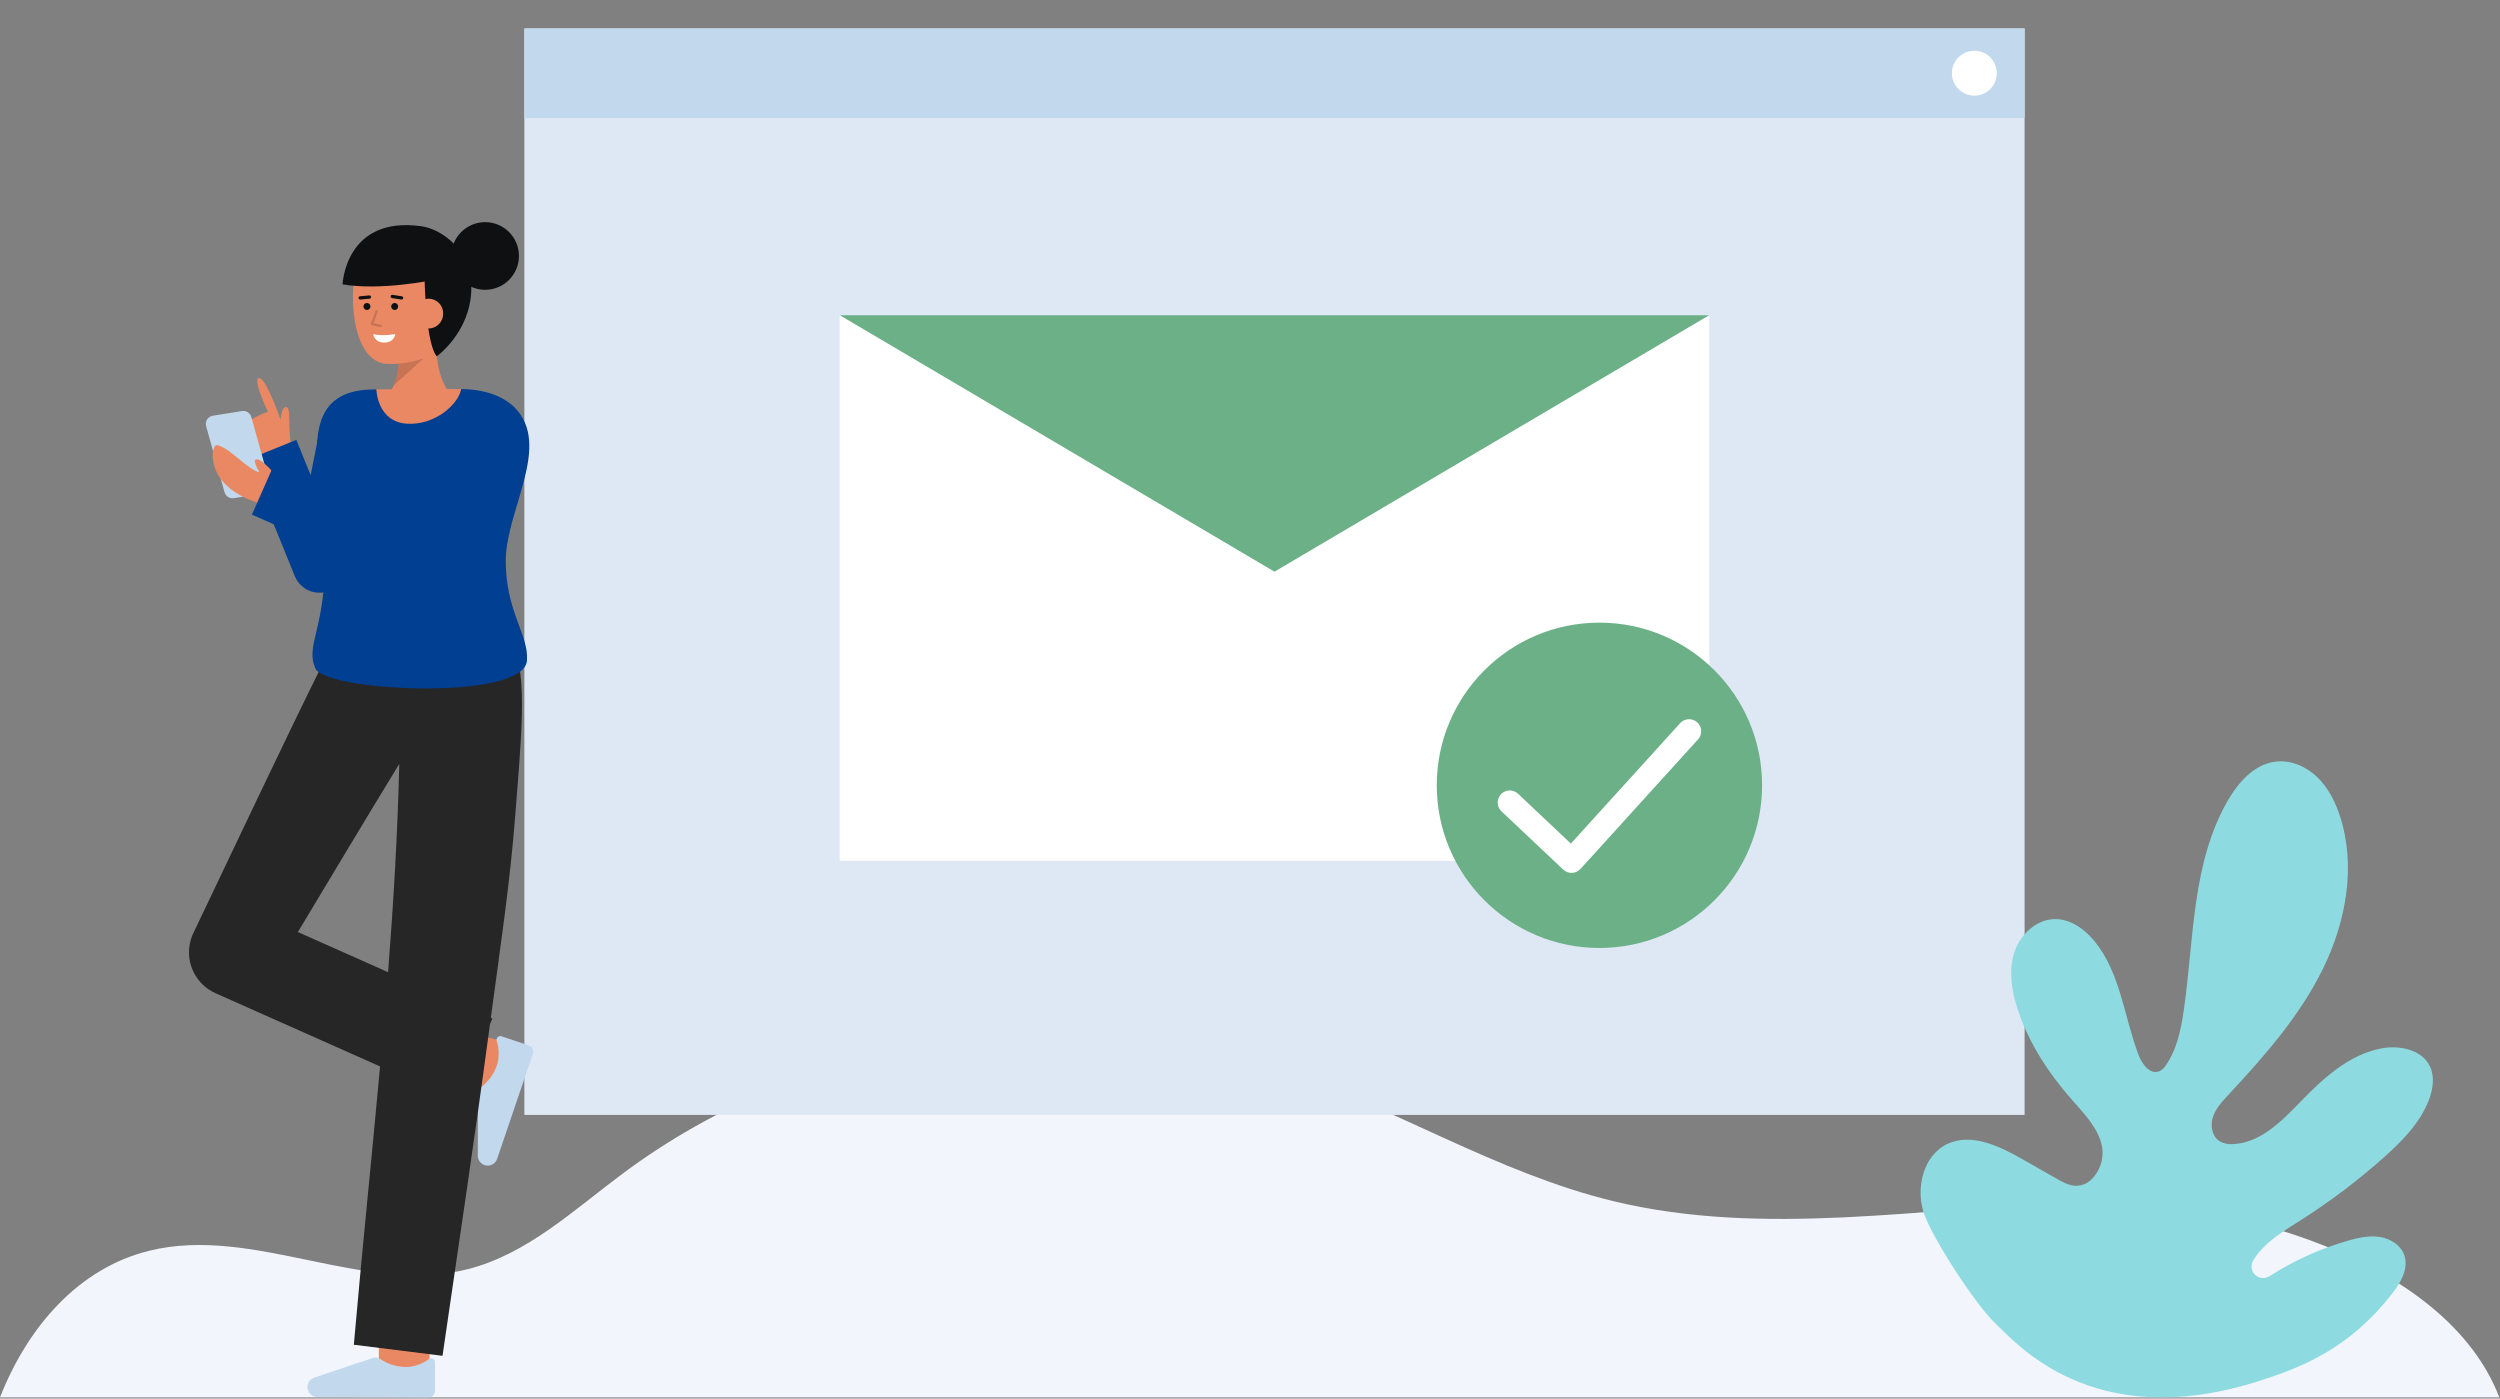 <svg xmlns="http://www.w3.org/2000/svg" width="1035" height="579" viewBox="0 0 1035 579" fill="none"><rect x="0" y="0" width="1035" height="579" fill="#808080" stroke="none"/><g clip-path="url(#clip0_12_138)"><path d="M1034.73 578.525H0C11.338 549.612 32.276 525.084 61.792 517.808C104.969 507.177 150.662 536.408 193.743 525.416C218.219 519.179 237.488 501.001 257.736 485.907C334.124 428.955 438.804 412.122 529.195 442.267C576.442 458.016 619.495 485.558 667.895 497.267C730.482 512.414 795.933 499.853 860.295 497.783C922.979 495.769 1012.79 521.31 1034.73 578.525Z" fill="#F3F5FD"></path><path d="M838.179 11.782H217.092V461.568H838.179V11.782Z" fill="#DEE8F5"></path><path d="M707.635 130.481H347.635V356.383H707.635V130.481Z" fill="white"></path><path d="M347.635 130.481L527.635 236.675L707.635 130.481H347.635Z" fill="#6BB087"></path><path d="M838.179 11.782H217.092V48.833H838.179V11.782Z" fill="#C1D8ED"></path><path d="M817.377 39.603C822.511 39.603 826.673 35.441 826.673 30.307C826.673 25.173 822.511 21.011 817.377 21.011C812.243 21.011 808.081 25.173 808.081 30.307C808.081 35.441 812.243 39.603 817.377 39.603Z" fill="white"></path><path d="M662.164 392.457C699.355 392.457 729.505 362.307 729.505 325.116C729.505 287.924 699.355 257.775 662.164 257.775C624.973 257.775 594.823 287.924 594.823 325.116C594.823 362.307 624.973 392.457 662.164 392.457Z" fill="#6BB087"></path><path d="M650.617 361.384C649.341 361.384 648.113 360.896 647.185 360.02L621.605 335.884C620.64 334.974 620.077 333.718 620.038 332.392C620 331.066 620.49 329.78 621.4 328.815C622.31 327.85 623.566 327.287 624.892 327.248C626.218 327.21 627.504 327.7 628.469 328.61L650.34 349.248L695.587 299.387C696.478 298.405 697.723 297.817 699.048 297.753C700.372 297.688 701.668 298.153 702.65 299.044C703.632 299.935 704.22 301.18 704.284 302.504C704.349 303.829 703.884 305.125 702.993 306.107L654.319 359.744C653.872 360.236 653.332 360.635 652.729 360.915C652.127 361.196 651.474 361.354 650.81 361.38C650.745 361.382 650.681 361.384 650.617 361.384Z" fill="white"></path><path d="M108.405 192.058C108.405 192.058 100.918 180.164 101.224 176.943C101.53 173.722 110.889 170.464 110.889 170.464C110.889 170.464 109.535 167.615 108.328 164.489C106.936 160.882 105.739 156.904 107.045 156.508C108.304 156.125 110.215 159.4 111.965 163.208C114.214 168.096 116.199 173.856 116.199 173.856C116.199 173.856 116.406 168.167 118.51 168.529C119.375 168.678 119.74 169.706 119.743 173.784C119.743 178.431 120.47 185.677 120.47 185.677L108.405 192.058Z" fill="#E98862"></path><path d="M132.175 245.379C130.006 245.379 127.886 244.732 126.087 243.521C124.288 242.309 122.891 240.589 122.075 238.579L102.475 190.313L122.675 182.113L128.609 196.727L133.267 173.447L154.648 177.726L142.87 236.616C142.41 238.915 141.221 241.004 139.48 242.574C137.739 244.144 135.538 245.11 133.204 245.33C132.859 245.363 132.516 245.38 132.175 245.379Z" fill="#003F91"></path><path d="M96.793 206.248L108.915 204.314C109.391 204.238 109.846 204.062 110.25 203.798C110.654 203.534 110.997 203.188 111.258 202.782C111.518 202.376 111.69 201.92 111.763 201.443C111.835 200.966 111.805 200.479 111.676 200.014L104.049 172.641C103.823 171.83 103.307 171.131 102.599 170.676C101.89 170.222 101.039 170.044 100.208 170.177L88.086 172.111C87.61 172.187 87.155 172.363 86.751 172.627C86.347 172.891 86.004 173.237 85.743 173.643C85.483 174.049 85.311 174.505 85.239 174.982C85.166 175.459 85.196 175.946 85.325 176.411L92.952 203.784C93.178 204.595 93.694 205.294 94.403 205.749C95.111 206.203 95.962 206.381 96.793 206.248Z" fill="#C1D8ED"></path><path d="M206.624 452.358C188.446 447.767 186.657 447.081 186.069 446.858L193.581 427.248C193.522 427.225 193.445 427.196 193.351 427.165C194.829 427.651 204.061 430.054 211.767 432L206.624 452.358Z" fill="#E98862"></path><path d="M205.807 479.788C205.625 480.323 205.334 480.814 204.954 481.231C204.573 481.648 204.111 481.983 203.595 482.213C203.08 482.444 202.522 482.565 201.957 482.571C201.393 482.576 200.833 482.465 200.313 482.244C199.593 481.938 198.975 481.433 198.532 480.787C198.089 480.142 197.839 479.383 197.813 478.601L197.827 452.823C197.829 452.324 197.939 451.832 198.149 451.38C198.359 450.927 198.664 450.526 199.044 450.202C202.324 447.759 204.733 444.327 205.916 440.412C206.714 437.322 206.629 434.069 205.668 431.025C205.564 430.751 205.539 430.453 205.598 430.165C205.657 429.878 205.796 429.613 206 429.402C206.204 429.191 206.463 429.042 206.748 428.973C207.033 428.903 207.332 428.917 207.61 429.011L218.942 432.811C219.276 432.923 219.585 433.1 219.85 433.332C220.116 433.564 220.333 433.846 220.489 434.162C220.646 434.478 220.738 434.821 220.761 435.173C220.785 435.525 220.738 435.877 220.625 436.211L205.807 479.788Z" fill="#C1D8ED"></path><path d="M156.863 569.792C156.863 569.792 156.793 548.045 156.793 546.119H177.793C177.793 548.039 177.863 569.724 177.863 569.724L156.863 569.792Z" fill="#E98862"></path><path d="M211.887 268.668C198.413 255.194 135.81 273.368 135.81 273.368L135.753 273.759L134.471 273.038C118.548 305.041 96 352.938 80.4 385.561C79.208 387.804 78.49 390.268 78.29 392.8C78.09 395.332 78.413 397.878 79.238 400.281C80.063 402.683 81.373 404.89 83.087 406.764C84.801 408.639 86.881 410.142 89.2 411.179L157.35 441.5C153.85 479.939 149.832 518.347 146.487 556.725L183.202 561.307C189.874 515.521 196.735 469.788 202.861 423.945L203.861 421.697L203.202 421.404C206.959 393.161 211.281 364.951 213.396 336.504C215.193 312.312 219.136 275.917 211.887 268.668ZM123.322 385.868C136.461 363.968 151.922 338.16 165.299 316.255C164.613 345.018 162.908 373.76 160.668 402.484L123.322 385.868Z" fill="#262626"></path><path d="M116.314 199.074L109.165 208.774C109.165 208.774 89.949 204.922 88.147 190.119C87.939 188.414 88.119 183.699 90.23 184.332C95.73 185.98 102.574 194.419 107.374 195.542C106.279 193.581 104.943 190.811 105.804 190.305C108.071 188.973 114.165 197.01 116.314 199.074Z" fill="#E98862"></path><path d="M188.521 164.647C188.521 164.647 180.479 161.193 180.479 140.066L164.314 138.419C164.314 138.419 167.646 157.088 160.08 163.719L188.521 164.647Z" fill="#E98862"></path><g opacity="0.15"><path d="M163.02 159.521L175.42 148.321L165.02 149.065C165.01 152.644 164.332 156.191 163.02 159.521Z" fill="black"></path></g><path d="M188.846 131.188C188.266 137.645 185.286 143.959 179.838 146.477C173.915 149.409 167.365 150.847 160.759 150.665C143.211 150.665 143.409 110.747 151.053 102.37C158.697 93.993 183.386 96.877 187.396 109.511C189.47 116.046 189.4 125.041 188.846 131.188Z" fill="#E98862"></path><path d="M163.391 128.332C164.191 128.332 164.84 127.683 164.84 126.883C164.84 126.083 164.191 125.434 163.391 125.434C162.591 125.434 161.942 126.083 161.942 126.883C161.942 127.683 162.591 128.332 163.391 128.332Z" fill="#0F1011"></path><path d="M151.921 128.332C152.721 128.332 153.37 127.683 153.37 126.883C153.37 126.083 152.721 125.434 151.921 125.434C151.121 125.434 150.472 126.083 150.472 126.883C150.472 127.683 151.121 128.332 151.921 128.332Z" fill="#0F1011"></path><path d="M149.11 124.013C148.933 124.016 148.762 123.95 148.633 123.829C148.503 123.708 148.427 123.542 148.418 123.365C148.41 123.188 148.471 123.015 148.589 122.882C148.706 122.75 148.87 122.668 149.047 122.655L152.869 122.293C153.048 122.278 153.226 122.334 153.365 122.449C153.503 122.564 153.591 122.728 153.61 122.907C153.619 122.996 153.609 123.086 153.583 123.172C153.557 123.257 153.514 123.337 153.457 123.406C153.4 123.474 153.33 123.531 153.251 123.573C153.172 123.615 153.085 123.641 152.996 123.649L149.175 124.01L149.11 124.013Z" fill="#0F1011"></path><path d="M166.238 124.013C166.205 124.013 166.171 124.011 166.138 124.005L162.292 123.405C162.203 123.392 162.118 123.361 162.041 123.315C161.964 123.269 161.897 123.208 161.844 123.136C161.791 123.063 161.752 122.981 161.731 122.894C161.709 122.807 161.705 122.716 161.719 122.628C161.733 122.539 161.764 122.454 161.811 122.377C161.857 122.3 161.919 122.234 161.991 122.181C162.064 122.128 162.146 122.09 162.234 122.069C162.321 122.048 162.411 122.045 162.5 122.059L166.347 122.659C166.515 122.687 166.667 122.776 166.772 122.91C166.877 123.043 166.929 123.212 166.916 123.381C166.904 123.551 166.828 123.71 166.704 123.827C166.58 123.944 166.417 124.01 166.247 124.012L166.238 124.013Z" fill="#0F1011"></path><path d="M163.655 138.312C163.655 138.312 158.371 139.312 154.527 138.312C154.527 138.312 154.844 141.82 159.091 141.82C163.338 141.82 163.655 138.312 163.655 138.312Z" fill="white"></path><path d="M175.765 115.653C176.627 144.827 180.865 147.498 180.865 147.498C180.865 147.498 194.665 137.579 195.128 119.979C195.564 103.479 182.721 94.812 174.428 93.658C142.919 89.276 141.813 117.727 141.813 117.727C157.626 120.438 179.165 115.959 179.165 115.959" fill="#0F1011"></path><path d="M171.193 129.8C171.183 130.613 171.334 131.421 171.638 132.175C171.942 132.929 172.393 133.616 172.964 134.194C173.536 134.773 174.216 135.233 174.967 135.546C175.717 135.86 176.522 136.021 177.335 136.021C178.149 136.021 178.954 135.86 179.704 135.546C180.455 135.233 181.135 134.773 181.707 134.194C182.278 133.616 182.729 132.929 183.033 132.175C183.337 131.421 183.488 130.613 183.478 129.8C183.492 128.99 183.342 128.185 183.039 127.433C182.735 126.682 182.283 125.999 181.71 125.426C181.137 124.853 180.454 124.401 179.703 124.098C178.951 123.794 178.146 123.644 177.336 123.658C172.961 123.874 171.193 126.409 171.193 129.8Z" fill="#E98862"></path><path d="M200.841 119.979C208.576 119.979 214.847 113.708 214.847 105.973C214.847 98.238 208.576 91.967 200.841 91.967C193.106 91.967 186.835 98.238 186.835 105.973C186.835 113.708 193.106 119.979 200.841 119.979Z" fill="#0F1011"></path><path d="M212.957 168.61C208.387 164.04 200.497 161.09 190.877 161.08C190.157 166.69 156.097 166.71 155.837 161.21C154.537 161.23 153.527 161.25 152.897 161.28C129.78 162.28 129.848 180.908 132.122 201.499L113.1 193.11L104.3 213.06L134.573 226.412C134.593 227.012 134.607 227.612 134.615 228.212C135.005 260.672 126.235 266.792 130.556 276.712C134.745 286.342 217.075 290.342 218.175 273.402C218.875 262.622 209.375 253.212 209.375 232.202C209.375 211.192 228.707 184.36 212.957 168.61Z" fill="#003F91"></path><path d="M155.837 161.21C156.097 166.71 159.087 174.8 168.317 175.41C180.617 176.22 190.157 166.69 190.877 161.08H190.847C178.737 161.08 162.9 161.1 155.837 161.21Z" fill="#E98862"></path><g opacity="0.15"><path d="M157.6 135.421C157.564 135.421 157.527 135.417 157.492 135.409L153.928 134.626C153.859 134.611 153.794 134.581 153.737 134.539C153.68 134.496 153.633 134.442 153.598 134.381C153.564 134.319 153.543 134.25 153.537 134.179C153.531 134.109 153.54 134.038 153.564 133.971L155.432 128.694C155.479 128.573 155.572 128.475 155.69 128.422C155.808 128.368 155.942 128.362 156.065 128.405C156.187 128.449 156.288 128.538 156.345 128.654C156.403 128.77 156.413 128.904 156.374 129.028L154.695 133.771L157.707 134.433C157.827 134.46 157.933 134.53 158.005 134.63C158.076 134.73 158.108 134.853 158.095 134.975C158.082 135.097 158.024 135.21 157.933 135.292C157.841 135.375 157.723 135.421 157.6 135.421Z" fill="black"></path></g><path d="M131.359 578.338C130.794 578.335 130.236 578.216 129.719 577.988C129.203 577.76 128.739 577.428 128.356 577.013C127.974 576.597 127.681 576.107 127.496 575.574C127.312 575.04 127.239 574.474 127.283 573.911C127.344 573.13 127.626 572.384 128.097 571.758C128.569 571.133 129.209 570.656 129.942 570.382L154.384 562.195C154.858 562.038 155.36 561.986 155.855 562.041C156.351 562.096 156.829 562.258 157.257 562.515C160.617 564.846 164.636 566.038 168.724 565.915C171.908 565.689 174.965 564.572 177.545 562.692C177.772 562.506 178.047 562.389 178.338 562.353C178.629 562.318 178.924 562.366 179.189 562.491C179.453 562.617 179.677 562.816 179.833 563.064C179.99 563.312 180.073 563.599 180.072 563.892V575.844C180.072 576.197 180.002 576.546 179.867 576.871C179.732 577.197 179.534 577.493 179.284 577.741C179.034 577.99 178.737 578.187 178.411 578.321C178.085 578.455 177.736 578.523 177.383 578.522L131.359 578.338Z" fill="#C1D8ED"></path><path d="M933.817 572.176C953.623 566.037 972.839 558.017 990.348 535.567C993.941 530.967 997.318 525.073 995.348 519.567C993.866 515.424 989.579 512.767 985.224 512.091C983.602 511.855 981.957 511.81 980.324 511.956C980.315 511.956 980.307 511.962 980.305 511.956C977.794 512.214 975.313 512.701 972.891 513.411L972.2 513.611C960.644 516.895 949.635 521.866 939.531 528.365C938.615 528.948 937.529 529.205 936.449 529.093C935.369 528.981 934.359 528.507 933.583 527.748C932.806 526.989 932.31 525.989 932.173 524.912C932.037 523.835 932.269 522.744 932.831 521.815C933.862 520.131 935.061 518.556 936.411 517.115C938.402 515.033 940.583 513.142 942.925 511.466C946.039 509.195 949.361 507.166 952.612 505.093C964.698 497.395 976.148 488.743 986.853 479.218C994.493 472.411 1001.96 464.859 1005.6 455.29C1007.26 450.89 1008.02 445.817 1006.03 441.553C1002.75 434.553 993.447 432.59 985.839 434.043C972.51 436.596 961.861 446.367 952.418 456.107C944.587 464.2 935.812 473.161 924.561 473.658C922.643 473.837 920.715 473.45 919.015 472.545C915.805 470.601 914.98 466.097 916.124 462.521C917.268 458.945 919.915 456.088 922.47 453.344C937.321 437.411 951.935 420.837 961.579 401.315C971.223 381.793 975.493 358.744 968.792 338.015C966.828 331.955 963.876 326.059 959.27 321.657C954.664 317.255 948.207 314.494 941.885 315.337C933.272 316.472 926.785 323.737 922.421 331.245C907.421 356.999 908.338 388.554 904.113 418.054C902.931 426.313 901.213 434.783 896.293 441.581C895.839 442.235 895.251 442.784 894.567 443.191C890.519 445.535 886.887 440.808 885.367 436.797C879.367 420.928 877.867 402.78 867.124 389.646C863.024 384.646 857.224 380.468 850.759 380.509C842.864 380.563 836.104 387.157 833.8 394.709C831.496 402.261 832.875 410.465 835.343 417.964C839.925 431.87 848.143 444.364 857.815 455.344C862.915 461.144 868.686 466.999 870.215 474.563C870.684 477.134 870.488 479.783 869.645 482.257C868.802 484.732 867.341 486.949 865.4 488.7C864.493 489.489 863.436 490.089 862.293 490.462C861.15 490.836 859.943 490.977 858.745 490.876C856.153 490.638 853.809 489.317 851.545 488.032C850.597 487.492 849.645 486.944 848.688 486.407C844.915 484.258 841.141 482.107 837.367 479.954C827.767 474.48 816.186 468.887 806.191 473.601C801.086 476.011 797.75 480.749 796.178 486.187C794.771 491.122 794.771 496.352 796.178 501.287C799.155 511.55 817.919 540.109 825.659 547.474C834.705 556.07 866.049 593.179 933.817 572.176Z" fill="#8DDBE0"></path></g><defs><clipPath id="clip0_12_138"><rect width="1034.73" height="578.525" fill="white"></rect></clipPath></defs></svg>